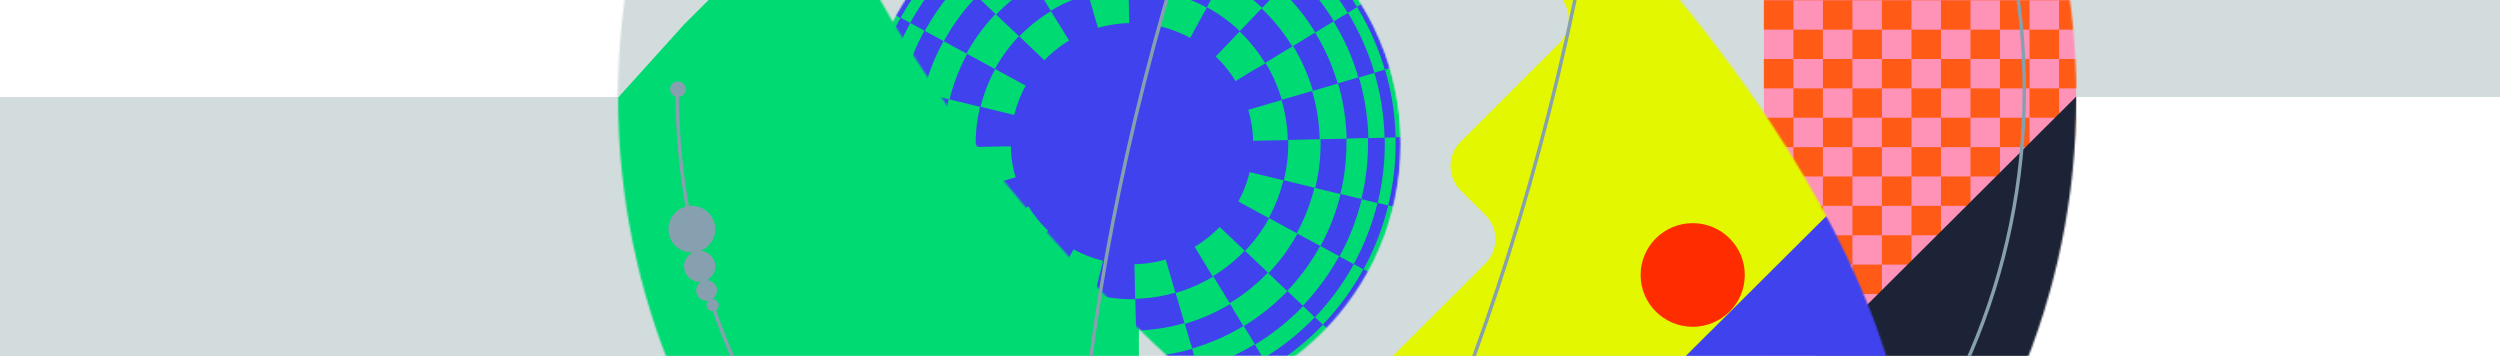 <svg xmlns="http://www.w3.org/2000/svg" width="1440" height="205" fill="none"><rect width="100%" height="100%" fill="#333333" stroke="none"/><g clip-path="url(#a)"><path fill="#fff" d="M0 0h1440v205H0z"/><path fill="#fff" d="M0-94h1440v300H0z"/><path fill="#D2DCDC" d="M439 55.884H0v206.99h439zM1440-129.214h-439V55.884h439z"/><mask id="b" width="840" height="837" x="356" y="-363" maskUnits="userSpaceOnUse" style="mask-type:alpha"><path fill="#D2DCDC" d="M776 473.841c231.96 0 420-187.128 420-417.961s-188.04-417.962-420-417.962S356-174.954 356 55.88c0 230.833 188.04 417.961 420 417.961"/></mask><g mask="url(#b)"><path fill="#D2DCDC" d="M776 474.836c232.51 0 421-187.573 421-418.956s-188.49-418.957-421-418.957c-232.512 0-421 187.573-421 418.957s188.488 418.956 421 418.956"/><path fill="#FF92B7" d="m476.084 155.647-.067-79.612c-.01-10.992 8.937-19.91 19.983-19.92l80-.067c11.046-.01 19.992-8.928 19.983-19.92l-.068-79.611c-.009-10.992 8.938-19.91 19.983-19.92l80-.067c11.046-.01 19.993-8.928 19.984-19.92l-.068-79.612c-.009-10.992 8.937-19.91 19.983-19.919l80-.068c11.046-.009 19.992-8.927 19.983-19.919l-.067-79.612c-.01-10.992 8.937-19.91 19.983-19.92l80-.067c11.045-.009 19.992-8.928 19.983-19.92l-.068-79.611c-.009-10.992-8.971-19.896-20.017-19.886l-560 .47c-11.045.01-19.992 8.928-19.983 19.92l.473 557.282c.01 10.992 8.972 19.895 20.017 19.886l80-.068c11.046-.009 19.993-8.927 19.983-19.919"/><path fill="#00DA72" d="M656-70.504v528.422H353V-70.504z"/><path fill="#FF92B7" d="M1196-287.446v523.447h-180v-523.447z"/><path fill="#FF5B17" d="M1186 101.66V84.743h-17v16.917zM1203 84.743V67.825h-17v16.918zM1203 118.578V101.66h-17v16.918zM1186 135.495v-16.917h-17v16.917zM1186 169.33v-16.917h-17v16.917zM1203 152.413v-16.918h-17v16.918zM1203 186.248V169.33h-17v16.918zM1169 84.743V67.825h-17v16.918zM1152 101.66V84.743h-17v16.917zM1118 101.66V84.743h-17v16.917zM1169 118.578V101.66h-17v16.918zM1135 84.743V67.825h-17v16.918zM1135 118.578V101.66h-17v16.918zM1152 135.495v-16.917h-17v16.917zM1118 135.495v-16.917h-17v16.917zM1169 152.413v-16.918h-17v16.918zM1152 169.33v-16.917h-17v16.917zM1118 169.33v-16.917h-17v16.917zM1169 186.248V169.33h-17v16.918zM1135 152.413v-16.918h-17v16.918zM1135 186.248V169.33h-17v16.918zM1101 186.248V169.33h-17v16.918zM1067 186.248V169.33h-17v16.918zM1101 84.743V67.825h-17v16.918zM1084 101.66V84.743h-17v16.917zM1101 118.578V101.66h-17v16.918zM1067 84.743V67.825h-17v16.918zM1067 118.578V101.66h-17v16.918zM1084 135.495v-16.917h-17v16.917zM1101 152.413v-16.918h-17v16.918zM1084 169.33v-16.917h-17v16.917zM1067 152.413v-16.918h-17v16.918zM1101 17.073V.155h-17v16.918zM1101 50.908V33.99h-17v16.918zM1118 .155v-16.917h-17V.155zM1135 17.073V.155h-17v16.918zM1118 33.99V17.073h-17V33.99zM1118 67.825V50.908h-17v16.917zM1135 50.908V33.99h-17v16.918zM1203 17.073V.155h-17v16.918zM1203 50.908V33.99h-17v16.918zM1186 67.825V50.908h-17v16.917zM1152 67.825V50.908h-17v16.917zM1186 .155v-16.917h-17V.155zM1152 .155v-16.917h-17V.155zM1169 17.073V.155h-17v16.918zM1186 33.99V17.073h-17V33.99zM1169 50.908V33.99h-17v16.918zM1152 33.99V17.073h-17V33.99zM1084 .155v-16.917h-17V.155zM1067 17.073V.155h-17v16.918zM1084 33.99V17.073h-17V33.99zM1084 67.825V50.908h-17v16.917zM1067 50.908V33.99h-17v16.918zM1033 84.743V67.825h-17v16.918zM1033 118.578V101.66h-17v16.918zM1033 152.413v-16.918h-17v16.918zM1033 186.248V169.33h-17v16.918zM1050 169.33v-16.917h-17v16.917zM1050 135.495v-16.917h-17v16.917zM1050 101.66V84.743h-17v16.917zM1050 .155v-16.917h-17V.155zM1033 17.073V.155h-17v16.918zM1050 33.99V17.073h-17V33.99zM1033 50.908V33.99h-17v16.918zM1050 67.825V50.908h-17v16.917z"/><path fill="#D2DCDC" d="M563.688-155.044 394.126 13.981l-38.127 42.252-4.622-422.201z"/><path fill="#1D2336" d="m1196 55.526.46 537.379-420.46.353V473.841z"/></g><mask id="c" width="646" height="644" x="453" y="-266" maskUnits="userSpaceOnUse" style="mask-type:alpha"><path fill="#D2DCDC" d="M1072.8 351.239c70.25-69.91-5.68-258.82-169.6-421.942-163.918-163.122-353.749-238.686-424-168.777s5.682 258.82 169.6 421.942 353.75 238.686 424 168.777"/></mask><g mask="url(#c)"><path fill="#D2DCDC" d="M1099.48-265.615H453.01l-.437 642.464h646.467z"/><path fill="#E2F700" d="m756.837 334.747 56.431-56.29c7.792-7.773 7.781-20.363-.024-28.122l-14.132-14.049c-7.804-7.759-7.815-20.349-.023-28.121l56.431-56.291c7.791-7.772 7.781-20.362-.024-28.121l-14.132-14.049c-7.804-7.759-7.815-20.35-.024-28.121l56.432-56.29c7.791-7.773 7.781-20.363-.024-28.122l-14.132-14.049c-7.805-7.759-7.815-20.35-.024-28.121l56.432-56.291c7.791-7.772 7.781-20.362-.024-28.121l-14.132-14.049c-7.805-7.759-7.815-20.349-.024-28.122l56.432-56.29c7.791-7.772 20.434-7.783 28.244-.024l183.71 182.635c7.8 7.76 7.81 20.35.02 28.122L799.232 376.894c-7.792 7.772-20.435 7.782-28.24.023l-14.131-14.049c-7.805-7.759-7.816-20.349-.024-28.121"/><path fill="#4042EE" d="m969.201 454.794 207.269-206.26-124.5-124.063-207.269 206.26z"/><mask id="d" width="310" height="309" x="497" y="-72" maskUnits="userSpaceOnUse" style="mask-type:alpha"><path fill="#FF5B17" d="M651.904 236.804c85.55 0 154.903-69.016 154.903-154.151S737.454-71.5 651.904-71.5C566.353-71.499 497-2.483 497 82.653s69.353 154.151 154.904 154.151"/></mask><g mask="url(#d)"><mask id="e" width="310" height="311" x="497" y="-72" maskUnits="userSpaceOnUse" style="mask-type:alpha"><circle cx="652" cy="83.151" r="155" fill="#D9D9D9"/></mask><g mask="url(#e)"><circle cx="652" cy="83.151" r="156" fill="#4042EE"/><path fill="#00DA72" d="m496 86.476 4.143-.095a149.7 149.7 0 0 0 6.102 38.976l-3.981 1.144A153.7 153.7 0 0 1 496 86.476m26.407 75.082a151.7 151.7 0 0 0 24.766 30.606l-2.861 2.984a155.8 155.8 0 0 1-25.432-31.425l-.094-.152zm-7.39-153.185 3.639 1.97a151.3 151.3 0 0 0-14.26 36.815l-4.028-.97a155.4 155.4 0 0 1 14.649-37.815m64.181 207.045a153 153 0 0 0 36.988 14.205l-.977 4.007a157 157 0 0 1-37.994-14.591zm-8.523-265.172 1.141 1.723.989 1.814c-11.345 6.9-21.704 15.205-30.793 24.685l-2.998-2.846c9.337-9.74 19.979-18.271 31.661-25.376m84.924 283.623a151.8 151.8 0 0 0 39.168-6.059l1.169 3.956a155.9 155.9 0 0 1-40.244 6.225zM608.033-66.262a156 156 0 0 1 40.167-6.232l.097 4.123a152 152 0 0 0-39.165 6.086l-.585-1.978zm154.029 253.211 3 2.844c-9.355 9.775-20.022 18.332-31.797 25.492l-.099.061-1.97-3.635c11.375-6.917 21.759-15.248 30.866-24.762m-73.377-255.11a157 157 0 0 1 38.005 14.563l-1.981 3.624a153 153 0 0 0-36.998-14.18zm110.944 186.396 4.029.968a155.4 155.4 0 0 1-14.623 37.825l-3.641-1.97a151.2 151.2 0 0 0 14.235-36.823m-40.02-147.964a155.9 155.9 0 0 1 25.509 31.496l.047.077-3.571 2.093a151.8 151.8 0 0 0-24.844-30.681zm38.119 69.772-.002-.007 4.011-1.043.002.008a153.8 153.8 0 0 1 6.26 39.91l-4.143.098a149.9 149.9 0 0 0-6.128-38.966"/><path fill="#00DA72" d="m512.262 123.423.068.229a145 145 0 0 0 15.236 34.386l-5.329 3.219a151.2 151.2 0 0 1-15.887-35.853l-.068-.229zm-7.804-76.419 6.056 1.473a143.5 143.5 0 0 0-4.105 37.588l-6.233.146a149.6 149.6 0 0 1 4.282-39.207m46.928 140.5a146.2 146.2 0 0 0 30.682 22.321l-2.994 5.441a152.3 152.3 0 0 1-31.991-23.274zm-9.221-209.106 4.513 4.28a145.5 145.5 0 0 0-22.412 30.545l-5.47-2.976a151.7 151.7 0 0 1 23.369-31.849m75.322 245.131a145.5 145.5 0 0 0 37.768 4.105l.144 6.202a151.7 151.7 0 0 1-39.395-4.282zm-8.352-285.724.154-.045 1.76 5.95-.154.046a146.4 146.4 0 0 0-34.62 15.202l-3.239-5.302c11.231-6.792 23.376-12.125 36.099-15.852m83.969 283.934c12.257-3.59 23.949-8.732 34.754-15.284l3.245 5.299c-11.269 6.832-23.461 12.194-36.239 15.936l-.306.09-1.76-5.952zM648.438-68.337a151.7 151.7 0 0 1 39.4 4.239l-1.477 6.027a145.4 145.4 0 0 0-37.772-4.064zm131.373 220.471 5.473 2.97a151.7 151.7 0 0 1-23.336 31.875l-4.518-4.276a145.5 145.5 0 0 0 22.381-30.569M724.783-49.85a152.4 152.4 0 0 1 32.016 23.239l-4.299 4.493a146 146 0 0 0-30.706-22.288zm72.805 129.124 6.233-.153c.326 13.179-1.1 26.371-4.239 39.211l-6.057-1.466a143.5 143.5 0 0 0 4.063-37.592m-15.91-75.176A151.2 151.2 0 0 1 797.65 40.09l.023.076-6.003 1.675a145 145 0 0 0-15.318-34.519zM506.502 86.044l9.321-.203a134.2 134.2 0 0 0 5.429 34.953l-8.948 2.61a143.4 143.4 0 0 1-5.802-37.36m29.204 67.232a136 136 0 0 0 22.176 27.474l-6.447 6.703a145.3 145.3 0 0 1-23.679-29.328l-.102-.166zm-11.379-140.05 8.183 4.447a135.8 135.8 0 0 0-12.83 32.998l-9.059-2.196a145 145 0 0 1 13.706-35.248m62.24 188.408a137.2 137.2 0 0 0 33.156 12.78l-2.21 9.014a146.6 146.6 0 0 1-35.416-13.651zM576.299-40.92l4.956 7.86-.127.077a136.6 136.6 0 0 0-27.643 22.103l-6.737-6.414c8.72-9.074 18.655-17.018 29.551-23.626m78.763 259.184a136 136 0 0 0 35.125-5.389l2.62 8.905a145.4 145.4 0 0 1-37.544 5.761zm-43.966-274.52a145.4 145.4 0 0 1 37.541-5.788l.207 9.276a136 136 0 0 0-35.121 5.415zM750.58 176.307l6.744 6.408a145.7 145.7 0 0 1-29.566 23.666l-.222.135-4.662-8.038c10.211-6.193 19.532-13.652 27.706-22.171M686.39-57.958a146.5 146.5 0 0 1 35.426 13.627l-4.466 8.146a137.2 137.2 0 0 0-33.164-12.757zm97.954 172.689 9.06 2.191a145 145 0 0 1-13.681 35.258l-8.186-4.441a135.7 135.7 0 0 0 12.807-33.008m-31.85-136.76A145.4 145.4 0 0 1 776.258 7.39l.11.189-4.012 2.233-3.992 2.516-.125-.202a136 136 0 0 0-22.188-27.447zm19.808 31.875.054-.034zm10.42 34.764 8.945-2.616a143.4 143.4 0 0 1 5.83 37.356l-9.322.21a134.2 134.2 0 0 0-5.453-34.95M533.506 117.45a123 123 0 0 0 12.927 29.175l-10.627 6.42a135.2 135.2 0 0 1-14.207-32.041l-.078-.261zm-13.619-66.712 12.077 2.938a121.6 121.6 0 0 0-3.483 31.882l-12.428.292a134 134 0 0 1 3.834-35.112m46.751 120.881a124 124 0 0 0 26.034 18.939l-5.973 10.85a136.5 136.5 0 0 1-28.642-20.838zM553.649-10.687l8.999 8.534a123.5 123.5 0 0 0-19.017 25.918l-10.907-5.936a135.8 135.8 0 0 1 20.925-28.516m69.074 212.871a123.3 123.3 0 0 0 32.036 3.483l.287 12.368a135.9 135.9 0 0 1-35.282-3.834zm-9.02-249.247.763 2.502 2.661 9.39a124.2 124.2 0 0 0-29.373 12.898l-6.458-10.571c10.057-6.083 20.931-10.859 32.407-14.22m73.169 247.728a124.2 124.2 0 0 0 29.488-12.968l6.469 10.565a136.7 136.7 0 0 1-32.447 14.271l-.268.078-3.51-11.868zM648.809-52.537c11.86-.285 23.731.992 35.285 3.796l-2.946 12.02a123.4 123.4 0 0 0-32.04-3.448zm111.623 194.15 10.914 5.924a135.8 135.8 0 0 1-20.894 28.538l-9.009-8.525a123.4 123.4 0 0 0 18.989-25.937M717.171-35.983a136.5 136.5 0 0 1 28.666 20.807l-8.572 8.96a124 124 0 0 0-26.054-18.91zm58.344 115.786 12.427-.304a134 134 0 0 1-3.795 35.115l-12.08-2.924a121.6 121.6 0 0 0 3.448-31.887m-7.397-67.478a135.4 135.4 0 0 1 14.301 32.226l.02.067-11.946 3.426a123 123 0 0 0-12.995-29.288z"/><path fill="#00DA72" d="m528.336 85.545 15.536-.337a106.4 106.4 0 0 0 4.309 27.746l-14.913 4.351a122 122 0 0 1-4.932-31.76m31.322 53.205a108 108 0 0 0 17.61 21.817l-10.744 11.173a123.4 123.4 0 0 1-20.095-24.878l-.133-.217zM543.484 23.662l13.639 7.411a107.8 107.8 0 0 0-10.188 26.206l-15.099-3.66a123.2 123.2 0 0 1 11.648-29.957m56.556 153.484a109 109 0 0 0 26.33 10.148l-3.682 15.024a124.5 124.5 0 0 1-30.099-11.602zM587.638-22.352l.244-.142 3.732 6.486-3.973-6.345 8.218 13.125-.252.154a108.4 108.4 0 0 0-21.833 17.479L562.543-2.283a124 124 0 0 1 25.095-20.069m66.797 212.705a108 108 0 0 0 27.884-4.279l4.366 14.842a123.6 123.6 0 0 1-31.916 4.897zm-37.203-225.75a123.6 123.6 0 0 1 31.913-4.92l.344 15.461a108 108 0 0 0-27.881 4.298zm113.047 192.433 11.237 10.681a123.8 123.8 0 0 1-25.088 20.089l-.224.137-7.929-13.302a108.4 108.4 0 0 0 22.004-17.605m-49.05-193.88a124.5 124.5 0 0 1 30.107 11.582l-7.442 13.574a109 109 0 0 0-26.338-10.13zm75.854 144.987 15.101 3.65a123.2 123.2 0 0 1-11.627 29.964l-13.644-7.401a107.8 107.8 0 0 0 10.17-26.213M737.415-6.304a123.4 123.4 0 0 1 20.156 24.936l.022.035-6.595 4.088-6.656 3.99a108 108 0 0 0-17.664-21.87zm18.384 58.771 14.91-4.359a122 122 0 0 1 4.954 31.755l-15.535.35a106.6 106.6 0 0 0-4.329-27.746"/><path fill="#00DA72" d="m565.612 107.83.059.201a89.6 89.6 0 0 0 9.394 21.218l-15.945 9.622a108.1 108.1 0 0 1-11.338-25.601l-.059-.201zm-19.17-50.712 18.113 4.414a88.6 88.6 0 0 0-2.547 23.217l-18.643.428a107.1 107.1 0 0 1 3.077-28.06m43.328 90.341a90.3 90.3 0 0 0 18.96 13.81l-8.966 16.272a109 109 0 0 1-22.874-16.661zM573.434 8.055l13.495 12.808a90 90 0 0 0-13.864 18.879l-16.357-8.912a108.5 108.5 0 0 1 16.726-22.775m57.187 161.699a90 90 0 0 0 23.331 2.551l.415 18.553c-9.48.21-18.965-.827-28.194-3.082zm-9.292-190.72.136-.04 5.129 17.842a90.5 90.5 0 0 0-21.376 9.38l-9.679-15.861a109.2 109.2 0 0 1 25.79-11.321m56.079 189.624a90.5 90.5 0 0 0 21.485-9.446l9.703 15.848c-8.064 4.889-16.785 8.725-25.993 11.421l-.2.058-5.265-17.802zM649.482-25.36c9.478-.225 18.966.8 28.2 3.042l-4.424 18.029a89.8 89.8 0 0 0-23.331-2.518zm81.516 151.001 16.37 8.888a108.6 108.6 0 0 1-16.695 22.799l-13.512-12.789a90 90 0 0 0 13.837-18.898M704.105-12.121a109 109 0 0 1 22.897 16.63l-12.86 13.439a90.4 90.4 0 0 0-18.981-13.785zm37.887 92.738 18.643-.453a107.1 107.1 0 0 1-3.038 28.064l-18.118-4.389a88.6 88.6 0 0 0 2.513-23.222m2.811-54.124a108 108 0 0 1 11.418 25.731l.02.068-17.909 5.172a89.6 89.6 0 0 0-9.46-21.327zM562.239 84.659l19.98-.41a68.8 68.8 0 0 0 2.755 17.897l-19.185 5.567a88.5 88.5 0 0 1-3.55-23.054m30.172 34.228a69.8 69.8 0 0 0 11.287 14.009l-13.839 14.346a89.6 89.6 0 0 1-14.501-17.987l-.159-.259zm-19.127-79.11 17.529 9.55a69.5 69.5 0 0 0-6.594 16.903l-19.411-4.73a89.4 89.4 0 0 1 8.476-21.724m45.082 103.833a70.2 70.2 0 0 0 16.98 6.575l-4.77 19.313a90.3 90.3 0 0 1-21.821-8.453zM605.343 6.43l10.487 16.928-.146.088a70 70 0 0 0-14.117 11.275l-14.429-13.762a90 90 0 0 1 18.205-14.53m48.109 145.761a69.7 69.7 0 0 0 17.987-2.727l5.577 19.098a89.9 89.9 0 0 1-23.17 3.512zM626.839-3.025a89.8 89.8 0 0 1 23.165-3.551l.428 19.882a69.7 69.7 0 0 0-17.983 2.756zm61.477 145.073a70 70 0 0 0 14.198-11.357l14.452 13.734a89.8 89.8 0 0 1-18.218 14.586l-.295.178-10.328-17.025zM673.279-4.039a90.4 90.4 0 0 1 21.836 8.416l-9.582 17.452a70.3 70.3 0 0 0-16.991-6.548zm46.53 103.193 19.419 4.695a89.3 89.3 0 0 1-8.438 21.738l-17.546-9.521a69.5 69.5 0 0 0 6.565-16.912m-5.775-81.005a89.6 89.6 0 0 1 14.622 18.109l.162.273-8.528 4.877-8.622 5.324-.157-.255a69.7 69.7 0 0 0-11.291-13.958zm6.124 23.34.132-.081zm-1.163 21.748 19.175-5.6a88.5 88.5 0 0 1 3.588 23.05l-19.979.442a68.7 68.7 0 0 0-2.784-17.892"/></g></g></g><path stroke="#87A0AF" stroke-miterlimit="10" stroke-width="2" d="M884.195-347.157c14.967 3.991 26.507 18.793 34.381 42.704 7.859 23.865 11.968 56.53 12.27 95.713.604 78.352-14.012 182.534-44.013 293.956-30.002 111.423-69.689 208.919-109.579 276.474-19.949 33.783-39.919 60.027-58.716 76.785-18.833 16.79-36.264 23.866-51.231 19.876-14.966-3.991-26.506-18.793-34.38-42.705-7.859-23.865-11.968-56.529-12.27-95.713-.604-78.352 14.012-182.533 44.013-293.956 30.001-111.422 69.688-208.919 109.579-276.473 19.949-33.784 39.919-60.028 58.715-76.785 18.834-16.79 36.265-23.867 51.231-19.876Z"/><path stroke="#87A0AF" stroke-miterlimit="10" stroke-width="2" d="M390 51.926c0 213.231 173.713 386.089 388 386.089 214.286 0 388-172.858 388-386.089S992.387-334.218 778.1-334.218"/><path fill="#87A0AF" d="M398.5 145.443c7.456 0 13.5-6.015 13.5-13.435 0-7.419-6.044-13.434-13.5-13.434s-13.5 6.015-13.5 13.434c0 7.42 6.044 13.435 13.5 13.435"/><path fill="#87A0AF" d="M403 162.36c4.971 0 9-4.01 9-8.956 0-4.947-4.029-8.957-9-8.957s-9 4.01-9 8.957c0 4.946 4.029 8.956 9 8.956"/><path fill="#87A0AF" d="M407 173.306c3.314 0 6-2.673 6-5.97 0-3.298-2.686-5.971-6-5.971s-6 2.673-6 5.971 2.686 5.97 6 5.97"/><path fill="#87A0AF" d="M410.5 179.278c1.933 0 3.5-1.56 3.5-3.483a3.49 3.49 0 0 0-3.5-3.483 3.49 3.49 0 0 0-3.5 3.483 3.49 3.49 0 0 0 3.5 3.483M390.5 55.88c2.485 0 4.5-2.006 4.5-4.479s-2.015-4.478-4.5-4.478-4.5 2.005-4.5 4.478 2.015 4.478 4.5 4.478"/><path fill="#FF2C00" d="M975 188.238c16.569 0 30-13.366 30-29.854s-13.431-29.855-30-29.855-30 13.367-30 29.855 13.431 29.854 30 29.854"/></g><defs><clipPath id="a"><path fill="#fff" d="M0 0h1440v205H0z"/></clipPath></defs></svg>